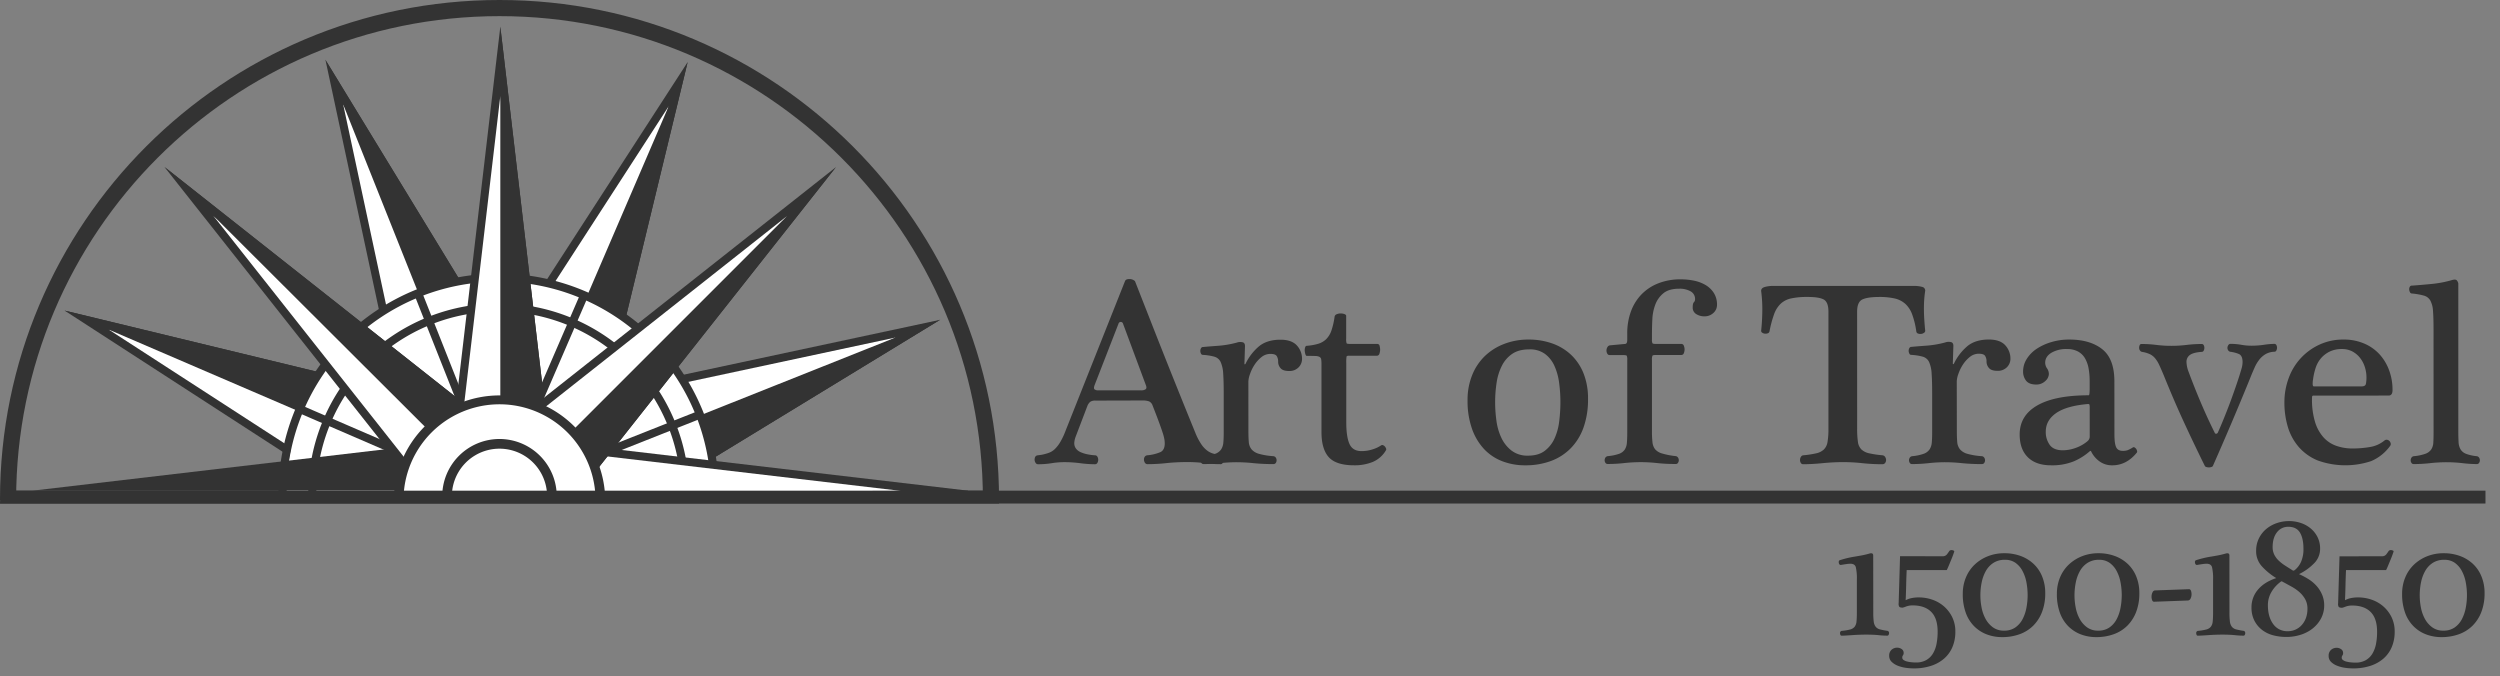 <svg xmlns="http://www.w3.org/2000/svg" viewBox="0 0 1549 419"><rect x="0" y="0" width="1549" height="419" fill="#808080" stroke="none"/><defs><style>.cls-1{fill:#333}.cls-2{fill:#fff}.cls-3{fill:none;stroke:#333;stroke-miterlimit:10;stroke-width:5px}</style></defs><title>Artboard 1</title><g id="text"><path class="cls-1" d="M678.81 248.21a5.54 5.54 0 0 0-3.26.73 6.43 6.43 0 0 0-1.79 2.53l-7.33 19.23a12.92 12.92 0 0 0-.81 3.75 5.59 5.59 0 0 0 1.06 3.5 7.28 7.28 0 0 0 2.85 2.2 19.81 19.81 0 0 0 4.08 1.3 32.8 32.8 0 0 0 4.73.65 1.71 1.71 0 0 1 1.63.9 3.84 3.84 0 0 1 0 3.75 1.71 1.71 0 0 1-1.63.9 71.31 71.31 0 0 1-9-.65 75.57 75.57 0 0 0-9.62-.65 49.67 49.67 0 0 0-8.15.65 51.88 51.88 0 0 1-8.48.65 1.66 1.66 0 0 1-1.39-.81 3.57 3.57 0 0 1-.65-1.79 3.69 3.69 0 0 1 .33-1.87 1.85 1.85 0 0 1 1.55-1.06l2.44-.33a31.52 31.52 0 0 0 4.48-1.22 10.64 10.64 0 0 0 3.75-2.36 20.88 20.88 0 0 0 3.34-4.32 44.31 44.31 0 0 0 3.26-6.93l36.84-92.75q.49-1.3 2.61-1.3a4.85 4.85 0 0 1 3.59 1.3l8.76 22.33q4.65 11.9 9.54 24.21t9.78 24.45q4.89 12.14 9.29 22.9a37.14 37.14 0 0 0 3.83 7.33 16.18 16.18 0 0 0 3.75 3.91 11.62 11.62 0 0 0 3.83 1.79q2 .49 4.24 1a1.76 1.76 0 0 1 1.39 1.06A4.51 4.51 0 0 1 758 285a4 4 0 0 1-.41 1.79 1.31 1.31 0 0 1-1.22.81 74.89 74.89 0 0 1-10-.65 81.54 81.54 0 0 0-10.84-.65 120.41 120.41 0 0 0-12.88.65 108.34 108.34 0 0 1-11.57.65 1.9 1.9 0 0 1-1.71-.9 3.7 3.7 0 0 1-.57-2 3 3 0 0 1 .49-1.71 2.22 2.22 0 0 1 1.63-.9 26 26 0 0 0 8.15-2q2.61-1.3 2.61-5.38a16.07 16.07 0 0 0-.24-2.61 30.15 30.15 0 0 0-1.06-4q-.82-2.53-2.28-6.52t-3.91-10.19a4.38 4.38 0 0 0-2.2-2.69 12.77 12.77 0 0 0-4.48-.57zm28-6.36a4.77 4.77 0 0 0 3.1-.73q.81-.73 0-2.69l-14.18-38.14a1.45 1.45 0 0 0-2.61 0l-14.83 38.14q-.82 2.12-.16 2.77a3.46 3.46 0 0 0 2.44.65z"/><path class="cls-1" d="M773.51 267q0 4.08.24 6.85a8.14 8.14 0 0 0 1.71 4.56 9.34 9.34 0 0 0 4.56 2.77 43.5 43.5 0 0 0 9 1.47 2.09 2.09 0 0 1 1.47.9 3 3 0 0 1 .49 1.71 2.74 2.74 0 0 1-.49 1.55 1.65 1.65 0 0 1-1.47.73 119.07 119.07 0 0 1-12.39-.57 97.76 97.76 0 0 0-10.27-.57 93.86 93.86 0 0 0-10.35.57 93.9 93.9 0 0 1-10.35.57 1.5 1.5 0 0 1-1.3-.73 2.74 2.74 0 0 1-.49-1.55 3 3 0 0 1 .49-1.71 2.09 2.09 0 0 1 1.47-.9 29 29 0 0 0 7.09-1.47 7.47 7.47 0 0 0 3.67-2.69 9.12 9.12 0 0 0 1.39-4.24q.24-2.52.24-6.28v-23.8q0-8-.33-12.63a20.22 20.22 0 0 0-1.55-7.17 6.16 6.16 0 0 0-3.83-3.34 33.13 33.13 0 0 0-7.17-1.14 1.3 1.3 0 0 1-1.22-.81 3.46 3.46 0 0 1 0-3.26 1.43 1.43 0 0 1 1.39-.82q3.26-.32 9-.73a61.75 61.75 0 0 0 11.82-2 6.45 6.45 0 0 1 3.75-.16q1.47.49 1.3 2.77l-.33 10.43c0 .22.05.35.16.41s.27 0 .49-.24a32.8 32.8 0 0 1 8.39-10.92q5-4.07 13.28-4.08 6.85 0 10.11 3.5a12.11 12.11 0 0 1 3.26 8.56 7.27 7.27 0 0 1-2.12 5.05 7.82 7.82 0 0 1-6 2.28q-3.75 0-5.22-1.79a6 6 0 0 1-1.47-3.91 6.27 6.27 0 0 0-.9-3.59q-.9-1.3-3.83-1.3a8.74 8.74 0 0 0-5.62 2 20.29 20.29 0 0 0-4.32 4.81 25 25 0 0 0-2.77 5.71 15.65 15.65 0 0 0-1 4.56zM834.15 261.57q0 9.13 2 13.53t7.42 4.4a21.77 21.77 0 0 0 7.09-1.14 19.69 19.69 0 0 0 5.13-2.44 1.2 1.2 0 0 1 1.14-.08 2.8 2.8 0 0 1 1.14.81 4.11 4.11 0 0 1 .73 1.22 1.2 1.2 0 0 1-.08 1.14 17.36 17.36 0 0 1-8.07 7.17A29.6 29.6 0 0 1 839 288.3q-11.09 0-15.65-5t-4.56-15.57v-41.85a23.32 23.32 0 0 0-.16-3.1 2.13 2.13 0 0 0-1-1.63 6 6 0 0 0-2.69-.57q-1.88-.08-5.3-.08-.49 0-.81-1a8.51 8.51 0 0 1-.41-2.12 5.36 5.36 0 0 1 .24-2.12q.32-1 1-1a33.2 33.2 0 0 0 7-1.22 12.19 12.19 0 0 0 5-2.85 13.76 13.76 0 0 0 3.26-5.3 46.29 46.29 0 0 0 2-8.72 2 2 0 0 1 1.3-1.47 6.14 6.14 0 0 1 2.45-.49 6.58 6.58 0 0 1 2.36.41q1.06.41 1.06 1.06v14a9.5 9.5 0 0 0 .25 3q.24.41 2 .41h17a1.46 1.46 0 0 1 1.47 1.3 9.62 9.62 0 0 1 .33 2.28 8.68 8.68 0 0 1-.41 2.36 1.68 1.68 0 0 1-1.71 1.39h-17.41c-.76 0-1.2.19-1.3.57a26.73 26.73 0 0 0-.16 4.16zM983.94 247.23a51.62 51.62 0 0 1-2.77 17.6 35.06 35.06 0 0 1-7.91 12.88 33.54 33.54 0 0 1-12.26 7.91 45.21 45.21 0 0 1-16 2.69 38.92 38.92 0 0 1-14.18-2.53 30.5 30.5 0 0 1-11.25-7.5 35.7 35.7 0 0 1-7.5-12.55 51.94 51.94 0 0 1-2.77-17.85 40.66 40.66 0 0 1 2.77-15.24 34.09 34.09 0 0 1 7.74-11.82 35.43 35.43 0 0 1 12-7.66 41.33 41.33 0 0 1 15.32-2.77 43.1 43.1 0 0 1 14.75 2.45 33 33 0 0 1 11.65 7.09 32.36 32.36 0 0 1 7.66 11.49 41.93 41.93 0 0 1 2.75 15.81zM966.83 249a87.66 87.66 0 0 0-.83-12 36.79 36.79 0 0 0-2.93-10.43 18.78 18.78 0 0 0-5.87-7.33 15.77 15.77 0 0 0-9.62-2.77q-6.52 0-10.59 2.77a19.42 19.42 0 0 0-6.44 7.42 34.47 34.47 0 0 0-3.26 10.51 80.88 80.88 0 0 0-.9 12.22 82.67 82.67 0 0 0 .82 11.41 35.36 35.36 0 0 0 3.1 10.6 21.6 21.6 0 0 0 6.28 7.82 16.13 16.13 0 0 0 10.19 3.1q6.36 0 10.27-2.93a19.84 19.84 0 0 0 6.11-7.66 35.4 35.4 0 0 0 2.93-10.73 97.75 97.75 0 0 0 .74-12zM1023.55 267.28a57.37 57.37 0 0 0 .33 6.76 8.35 8.35 0 0 0 1.63 4.32 8.88 8.88 0 0 0 4.32 2.61 46.55 46.55 0 0 0 8.39 1.63 2.09 2.09 0 0 1 1.47.9 3 3 0 0 1 .49 1.71 2.74 2.74 0 0 1-.49 1.55 1.5 1.5 0 0 1-1.3.73 106.72 106.72 0 0 1-11.65-.57 91 91 0 0 0-10-.57 96.09 96.09 0 0 0-10.43.57 93.22 93.22 0 0 1-10.11.57 1.64 1.64 0 0 1-1.47-.73 2.74 2.74 0 0 1-.49-1.55 3 3 0 0 1 .49-1.71 2.22 2.22 0 0 1 1.63-.9 29 29 0 0 0 6.76-1.39 7.26 7.26 0 0 0 3.5-2.53 8.71 8.71 0 0 0 1.39-4.24q.24-2.61.24-6.68V223.1a6 6 0 0 0-.33-2.69c-.22-.27-1-.41-2.44-.41h-8.15a1.57 1.57 0 0 1-1.47-.9 3.86 3.86 0 0 1-.49-1.87 4.12 4.12 0 0 1 .57-2.12 2.17 2.17 0 0 1 1.55-1.14l8.8-.81a2.89 2.89 0 0 0 1.06-.16 1.26 1.26 0 0 0 .65-.73 5.15 5.15 0 0 0 .24-1.87v-3.91a38.93 38.93 0 0 1 2.2-13.28 30 30 0 0 1 6.44-10.6 29.43 29.43 0 0 1 10.43-7 37.31 37.31 0 0 1 14.18-2.53 40.34 40.34 0 0 1 8.07.81 23.18 23.18 0 0 1 7.17 2.69 15.28 15.28 0 0 1 5.13 4.89 13.34 13.34 0 0 1 2 7.42 6.66 6.66 0 0 1-2.28 5.05A7.85 7.85 0 0 1 1056 196a9.12 9.12 0 0 1-5-1.39 4.58 4.58 0 0 1-2.2-4.16q0-2.44.73-3.18a2.54 2.54 0 0 0 .73-1.87 5.32 5.32 0 0 0-2.77-4.89 13.68 13.68 0 0 0-7-1.63q-6.36 0-9.78 2.77a16.43 16.43 0 0 0-5.05 7 29.52 29.52 0 0 0-1.87 9.21q-.24 5-.24 9.37v3.1a4.85 4.85 0 0 0 .33 2.36q.32.41 2.12.41h15.81a1.57 1.57 0 0 1 1.47 1.06 6 6 0 0 1 0 4.73 1.57 1.57 0 0 1-1.47 1.06H1026c-1.2 0-1.9.14-2.12.41a6 6 0 0 0-.33 2.69zM1150.69 265.48a55.47 55.47 0 0 0 .49 8.39 7.94 7.94 0 0 0 2.2 4.65 10.24 10.24 0 0 0 4.81 2.36 63.15 63.15 0 0 0 8.31 1.22 2.22 2.22 0 0 1 1.55 1.06 3.45 3.45 0 0 1 .57 1.87 3.06 3.06 0 0 1-.57 1.79 2 2 0 0 1-1.71.81 115 115 0 0 1-12.47-.65 108.85 108.85 0 0 0-11.82-.65q-6.2 0-12.8.65t-12 .65a1.6 1.6 0 0 1-1.47-.81 3.42 3.42 0 0 1-.49-1.79 3.86 3.86 0 0 1 .49-1.87 2 2 0 0 1 1.47-1.06 60.11 60.11 0 0 0 8.07-1.22 10.2 10.2 0 0 0 4.73-2.36 8.36 8.36 0 0 0 2.28-4.65 47.73 47.73 0 0 0 .57-8.39v-72.37q0-6-3-7.58t-10.18-1.53a45.76 45.76 0 0 0-9.94.9 13.7 13.7 0 0 0-6.44 3.26 16.81 16.81 0 0 0-4.08 6.44 68.28 68.28 0 0 0-2.85 10.6 1.56 1.56 0 0 1-1.06 1.3 4.06 4.06 0 0 1-1.79.24 3.44 3.44 0 0 1-1.63-.57 1.38 1.38 0 0 1-.73-1.14q.65-6 .73-12.31a87 87 0 0 0-.73-12.47q0-1.79 2.28-2.44a18.41 18.41 0 0 1 5.05-.65h87.21a19.46 19.46 0 0 1 5.13.57 2.37 2.37 0 0 1 2 2.36q-.33 2-.57 4.81t-.24 6.28q0 3.42.24 7t.57 6.85a1.56 1.56 0 0 1-.81 1.22 3.58 3.58 0 0 1-1.79.65 4.3 4.3 0 0 1-1.87-.24 1.56 1.56 0 0 1-1.06-1.3 50.4 50.4 0 0 0-2.61-10.68 16.53 16.53 0 0 0-4.32-6.52 14.85 14.85 0 0 0-6.6-3.26 42.15 42.15 0 0 0-9.29-.9q-7.33 0-10.59 1.55t-3.26 7.58z"/><path class="cls-1" d="M1212.46 267q0 4.08.24 6.85a8.14 8.14 0 0 0 1.71 4.56 9.34 9.34 0 0 0 4.56 2.77 43.52 43.52 0 0 0 9 1.47 2.09 2.09 0 0 1 1.47.9 3 3 0 0 1 .49 1.71 2.74 2.74 0 0 1-.49 1.55 1.65 1.65 0 0 1-1.47.73 119.08 119.08 0 0 1-12.39-.57 97.75 97.75 0 0 0-10.27-.57 93.86 93.86 0 0 0-10.35.57 93.9 93.9 0 0 1-10.35.57 1.5 1.5 0 0 1-1.3-.73 2.74 2.74 0 0 1-.49-1.55 3 3 0 0 1 .49-1.71 2.09 2.09 0 0 1 1.47-.9 29 29 0 0 0 7.09-1.47 7.48 7.48 0 0 0 3.67-2.69 9.12 9.12 0 0 0 1.39-4.24q.24-2.52.24-6.28v-23.8q0-8-.33-12.63a20.23 20.23 0 0 0-1.55-7.17 6.16 6.16 0 0 0-3.83-3.34 33.12 33.12 0 0 0-7.17-1.14 1.3 1.3 0 0 1-1.29-.89 3.47 3.47 0 0 1 0-3.26 1.43 1.43 0 0 1 1.39-.82q3.26-.32 9-.73a61.75 61.75 0 0 0 11.82-2 6.45 6.45 0 0 1 3.79-.19q1.47.49 1.3 2.77l-.33 10.43c0 .22.05.35.16.41s.27 0 .49-.24a32.81 32.81 0 0 1 8.39-10.92q5-4.07 13.28-4.08 6.85 0 10.11 3.5a12.11 12.11 0 0 1 3.26 8.56 7.27 7.27 0 0 1-2.12 5.05 7.82 7.82 0 0 1-6 2.28q-3.75 0-5.22-1.79a6 6 0 0 1-1.47-3.91 6.27 6.27 0 0 0-.9-3.59q-.9-1.3-3.83-1.3a8.74 8.74 0 0 0-5.62 2 20.3 20.3 0 0 0-4.32 4.81 25.07 25.07 0 0 0-2.77 5.71 15.66 15.66 0 0 0-1 4.56zM1310.1 269.07q0 5.71 1.06 8t4.16 2.28a8.85 8.85 0 0 0 2.93-.41 19.25 19.25 0 0 0 3.26-1.71 1 1 0 0 1 1.06 0 3.11 3.11 0 0 1 1 .9 3.58 3.58 0 0 1 .57 1.3 1.25 1.25 0 0 1-.33 1.22q-6.36 7.66-15 7.66a13 13 0 0 1-8.07-2.53 16.11 16.11 0 0 1-5-5.95q-.33-.81-1-.16a37 37 0 0 1-9.86 6.19 35.48 35.48 0 0 1-14.1 2.44q-9.29 0-14.34-5t-5.05-14.1q0-11.74 10.92-18t31.79-6.28c.22 0 .38-.27.49-.81a25.8 25.8 0 0 0 .16-3.75V236a43 43 0 0 0-.65-7.66 19.52 19.52 0 0 0-2.2-6.28 11.2 11.2 0 0 0-4.32-4.24 13.89 13.89 0 0 0-6.85-1.55 18.12 18.12 0 0 0-9.78 2.36q-3.75 2.36-3.75 6.11a6.24 6.24 0 0 0 1.14 3.5 6.26 6.26 0 0 1 1.14 3.5 6.07 6.07 0 0 1-2.28 4.4 7.85 7.85 0 0 1-5.54 2.12q-4.4 0-6.28-2.36a9 9 0 0 1-1.87-5.79 14.41 14.41 0 0 1 2.28-7.74 20.65 20.65 0 0 1 6.19-6.28 33.66 33.66 0 0 1 9.13-4.16 38.18 38.18 0 0 1 10.92-1.55q13 0 20.54 6t7.5 20zm-15.32-16.14a8.45 8.45 0 0 0-.16-2.2c-.11-.27-.38-.41-.82-.41q-13.37 1.14-19.8 5.62t-6.44 11.49a13.56 13.56 0 0 0 2.45 8.23q2.44 3.34 8.15 3.34a23.77 23.77 0 0 0 7.91-1.47 23.32 23.32 0 0 0 7.42-4.24 3.75 3.75 0 0 0 1.3-2.61zM1394.37 233.86q-10.92 26.9-23.31 54.93a1.51 1.51 0 0 1-.9.57 5 5 0 0 1-3.1 0 1.49 1.49 0 0 1-.9-.57q-7-14.18-13.12-27.47t-12.31-28.61q-1.63-3.91-2.85-6.52a19.12 19.12 0 0 0-2.61-4.24 9.83 9.83 0 0 0-3.26-2.53 18.28 18.28 0 0 0-4.81-1.39 2 2 0 0 1-1.3-.9 2.74 2.74 0 0 1-.49-1.55 4.19 4.19 0 0 1 .33-1.71 1.15 1.15 0 0 1 1.14-.73 73.11 73.11 0 0 1 9.21.57 73.94 73.94 0 0 0 9.37.57 76.55 76.55 0 0 0 9.37-.57 77 77 0 0 1 9.37-.57 1.32 1.32 0 0 1 1.22.73 3.48 3.48 0 0 1 .41 1.71 3.62 3.62 0 0 1-.41 1.63 1.3 1.3 0 0 1-1.22.81q-5.05.33-7.25 1.87a5.14 5.14 0 0 0-2.2 4.48 18.27 18.27 0 0 0 1.3 6q3.75 10.11 7.82 19.64t8.31 18q.33.82 1 .73a1.23 1.23 0 0 0 1-.73q1.63-3.58 3.75-8.8t4.16-10.68q2-5.46 3.83-10.84t2.93-9.29a13.9 13.9 0 0 0 .65-4.08q0-4.07-2.45-5.05a20.44 20.44 0 0 0-5.05-1.3 2 2 0 0 1-1.47-1 2.61 2.61 0 0 1-.41-1.63 3.37 3.37 0 0 1 .57-1.55 1.5 1.5 0 0 1 1.3-.73 37 37 0 0 1 6.68.57 35.81 35.81 0 0 0 6.52.57 53.49 53.49 0 0 0 7.58-.57 47.29 47.29 0 0 1 6.28-.57 1.45 1.45 0 0 1 1.39.73 3.49 3.49 0 0 1 .41 1.71 3.64 3.64 0 0 1-.41 1.63 1.31 1.31 0 0 1-1.22.81 11.75 11.75 0 0 0-5.46 1.47 14.05 14.05 0 0 0-3.83 3.34 23.28 23.28 0 0 0-2.93 4.89q-1.33 2.96-2.63 6.22zM1433.49 245.11c-.54 0-.84.19-.9.57a9.67 9.67 0 0 0-.08 1.39 47.55 47.55 0 0 0 1.88 14.34 25.39 25.39 0 0 0 5.22 9.54 19.26 19.26 0 0 0 8 5.3 30.05 30.05 0 0 0 10 1.63 63.34 63.34 0 0 0 10.76-.9 18.77 18.77 0 0 0 9-4 2.07 2.07 0 0 1 1.71-.49 2.5 2.5 0 0 1 1.47.81 3.15 3.15 0 0 1 .73 1.47 1.77 1.77 0 0 1-.33 1.47 28 28 0 0 1-11.74 9.45 50.58 50.58 0 0 1-33-.33 31.16 31.16 0 0 1-11.74-8.23 33.66 33.66 0 0 1-6.85-12.39 51.75 51.75 0 0 1-2.2-15.4 42.83 42.83 0 0 1 2.69-15.16 36.31 36.31 0 0 1 19.15-20.7 34.87 34.87 0 0 1 14.83-3.1 31.91 31.91 0 0 1 12.47 2.36 27.59 27.59 0 0 1 9.54 6.52 29.75 29.75 0 0 1 6.11 9.94 34.8 34.8 0 0 1 2.2 12.47q0 3.42-2.44 3.42zm29.83-5.71q2.28 0 2.61-1.63a20.27 20.27 0 0 0 .33-3.91 20.75 20.75 0 0 0-1.06-6.6 18.06 18.06 0 0 0-3-5.62 15 15 0 0 0-4.73-3.91 13.4 13.4 0 0 0-6.36-1.47 17.16 17.16 0 0 0-7.58 1.55 16.82 16.82 0 0 0-5.38 4.08 17.24 17.24 0 0 0-3.34 5.95 38.22 38.22 0 0 0-1.63 7.17 14.12 14.12 0 0 0-.24 3.18q.08 1.22.73 1.22zM1507.82 203.87q0-7-.33-11.17a15.67 15.67 0 0 0-1.63-6.44 6.62 6.62 0 0 0-4-3.1 41.55 41.55 0 0 0-7.42-1.3 1.3 1.3 0 0 1-1.22-.81 4.63 4.63 0 0 1-.49-1.63 2.92 2.92 0 0 1 .33-1.63 1.43 1.43 0 0 1 1.39-.82q4.89-.32 11.82-1a67.41 67.41 0 0 0 13-2.45q2.28-.65 3 .24a4 4 0 0 1 .9 1.87V267q0 4.08.16 6.85a10 10 0 0 0 1.22 4.56 6.82 6.82 0 0 0 3.42 2.77 25.52 25.52 0 0 0 6.6 1.47 2.08 2.08 0 0 1 1.47.9 3 3 0 0 1 .49 1.71 2.74 2.74 0 0 1-.49 1.55 1.64 1.64 0 0 1-1.47.73 76.89 76.89 0 0 1-8.8-.57 84.54 84.54 0 0 0-9.78-.57 91.65 91.65 0 0 0-10.27.57 91.73 91.73 0 0 1-10.27.57 1.5 1.5 0 0 1-1.3-.73 2.74 2.74 0 0 1-.49-1.55 3 3 0 0 1 .49-1.71 2.09 2.09 0 0 1 1.47-.9 29 29 0 0 0 7.09-1.47 7.47 7.47 0 0 0 3.67-2.69 8.5 8.5 0 0 0 1.3-4.24q.16-2.52.16-6.28zM1160.68 379.43a45.25 45.25 0 0 0 .27 5.62 6.62 6.62 0 0 0 1.19 3.24 4.88 4.88 0 0 0 2.65 1.67 38.45 38.45 0 0 0 4.75.92 1.15 1.15 0 0 1 .7.54 1.52 1.52 0 0 1 .22 1 2.25 2.25 0 0 1-.32 1 .81.81 0 0 1-.7.43q-1 0-2.11-.05t-2.43-.16q-1.84-.22-3.83-.32t-4.48-.11q-4.75 0-9 .32l-3.46.22q-1.62.11-3.13.11a.69.69 0 0 1-.65-.43 2.73 2.73 0 0 1-.27-1 1.49 1.49 0 0 1 .22-1 1.18 1.18 0 0 1 .81-.54 30.67 30.67 0 0 0 5.24-.86 5.22 5.22 0 0 0 2.81-1.73 6.29 6.29 0 0 0 1.13-3.24q.22-2.05.22-5.62v-20.1a31.79 31.79 0 0 0-.65-7.94q-.65-2.11-3.35-2.11a19.65 19.65 0 0 0-2.54.22q-1.57.22-3.4.54-1 0-1.24-1.24t.49-1.67q2.7-.86 5-1.4t4.48-.87l4-.7a51.73 51.73 0 0 0 5.18-1.24q2.16-.54 2.16 1.3zM1203.69 344.65a3.14 3.14 0 0 0 2.65-1.19q.92-1.19 1.46-2.05a1.31 1.31 0 0 1 .76-.49 2.22 2.22 0 0 1 1.08-.05 3.11 3.11 0 0 1 .92.32.53.53 0 0 1 .27.65q-.43 1.3-1 2.81t-1.24 3.08l-1.24 3q-.59 1.43-1.13 2.48h-24.84q-.22 4.65-.32 9.34t-.32 9.34a14.5 14.5 0 0 1 3.35-1.24 21.56 21.56 0 0 1 5.08-.49 25.17 25.17 0 0 1 7.78 1.3 21.67 21.67 0 0 1 7.24 4 21.22 21.22 0 0 1 5.29 6.7 20.08 20.08 0 0 1 2.05 9.29 23.9 23.9 0 0 1-1.78 9.4 19.57 19.57 0 0 1-5.08 7.13 23.27 23.27 0 0 1-8.1 4.54 33.91 33.91 0 0 1-10.85 1.62 35.71 35.71 0 0 1-5-.38 21 21 0 0 1-4.91-1.3A11.07 11.07 0 0 1 1172 410a5 5 0 0 1-1.46-3.73 4.65 4.65 0 0 1 1.46-3.67 5.09 5.09 0 0 1 3.51-1.3 4.71 4.71 0 0 1 2.75.86 2.74 2.74 0 0 1 1.24 2.38 2.37 2.37 0 0 1-.43 1.51 2.17 2.17 0 0 0-.43 1.4 1.76 1.76 0 0 0 .81 1.46 6 6 0 0 0 2.05.92 18.84 18.84 0 0 0 2.75.49 27 27 0 0 0 2.92.16 12.6 12.6 0 0 0 6.26-1.46 11.37 11.37 0 0 0 4.16-4 18.32 18.32 0 0 0 2.27-6 38.93 38.93 0 0 0 .7-7.61q0-8.31-4-12.31t-11.56-4a11.51 11.51 0 0 0-4 .7 14.93 14.93 0 0 1-2.11.7q-1.73 0-2.16-.65a3.56 3.56 0 0 1-.32-2.16l.43-14.53q.22-7.29.43-14.53zM1267.23 367.55a31.7 31.7 0 0 1-2 11.66 24.28 24.28 0 0 1-5.51 8.53 23 23 0 0 1-8.42 5.24 31.32 31.32 0 0 1-10.75 1.78 26.67 26.67 0 0 1-9.5-1.67 22.07 22.07 0 0 1-7.78-5 22.62 22.62 0 0 1-5.24-8.32 33.52 33.52 0 0 1-1.89-11.83 26 26 0 0 1 1.94-10.15 23.17 23.17 0 0 1 5.4-7.94 25.46 25.46 0 0 1 8.15-5.18 27.42 27.42 0 0 1 10.31-1.89 29.1 29.1 0 0 1 9.94 1.67 23.53 23.53 0 0 1 8 4.81 22 22 0 0 1 5.35 7.72 26.81 26.81 0 0 1 2 10.57zm-10.91 1.19a42.73 42.73 0 0 0-.76-8 24.13 24.13 0 0 0-2.43-7 14.54 14.54 0 0 0-4.32-5 11 11 0 0 0-6.53-1.89 12.85 12.85 0 0 0-7.13 1.89 14.33 14.33 0 0 0-4.7 5 24 24 0 0 0-2.59 7.07 40.42 40.42 0 0 0-.81 8.15 39.58 39.58 0 0 0 .76 7.56 23.81 23.81 0 0 0 2.48 7 15.7 15.7 0 0 0 4.54 5.18 11.39 11.39 0 0 0 6.91 2.05 11.86 11.86 0 0 0 6.91-1.94 14.23 14.23 0 0 0 4.48-5.08 24.85 24.85 0 0 0 2.43-7.07 42.13 42.13 0 0 0 .76-7.93zM1325.54 367.55a31.7 31.7 0 0 1-2 11.66 24.28 24.28 0 0 1-5.51 8.53 23 23 0 0 1-8.42 5.24 31.32 31.32 0 0 1-10.75 1.78 26.67 26.67 0 0 1-9.5-1.67 22.07 22.07 0 0 1-7.78-5 22.62 22.62 0 0 1-5.24-8.32 33.52 33.52 0 0 1-1.89-11.83 26 26 0 0 1 1.94-10.15 23.17 23.17 0 0 1 5.4-7.94 25.46 25.46 0 0 1 8.15-5.18 27.42 27.42 0 0 1 10.31-1.89 29.1 29.1 0 0 1 9.94 1.67 23.53 23.53 0 0 1 8 4.81 22 22 0 0 1 5.35 7.72 26.81 26.81 0 0 1 2 10.57zm-10.91 1.19a42.73 42.73 0 0 0-.76-8 24.13 24.13 0 0 0-2.43-7 14.54 14.54 0 0 0-4.32-5 11 11 0 0 0-6.53-1.89 12.85 12.85 0 0 0-7.13 1.89 14.33 14.33 0 0 0-4.7 5 24 24 0 0 0-2.59 7.07 40.42 40.42 0 0 0-.81 8.15 39.58 39.58 0 0 0 .76 7.56 23.81 23.81 0 0 0 2.48 7 15.7 15.7 0 0 0 4.54 5.18 11.39 11.39 0 0 0 6.91 2.05 11.86 11.86 0 0 0 6.91-1.94 14.23 14.23 0 0 0 4.48-5.08 24.85 24.85 0 0 0 2.43-7.07 42.13 42.13 0 0 0 .76-7.93zM1334.66 372.84q-.87 0-1.24-1.08a6.29 6.29 0 0 1-.32-2.38 5.66 5.66 0 0 1 .65-2.43 1.77 1.77 0 0 1 1.57-1.13l21-.76q.86 0 1.24 1.08a6.37 6.37 0 0 1 .32 2.38 5.7 5.7 0 0 1-.65 2.43 1.91 1.91 0 0 1-1.78 1.13zM1381.37 379.43a45.25 45.25 0 0 0 .27 5.62 6.62 6.62 0 0 0 1.19 3.24 4.88 4.88 0 0 0 2.65 1.67 38.45 38.45 0 0 0 4.75.92 1.15 1.15 0 0 1 .7.54 1.52 1.52 0 0 1 .22 1 2.25 2.25 0 0 1-.32 1 .81.81 0 0 1-.7.43q-1 0-2.11-.05t-2.43-.16q-1.84-.22-3.83-.32t-4.48-.11q-4.75 0-9 .32l-3.46.22q-1.62.11-3.13.11a.69.69 0 0 1-.65-.43 2.73 2.73 0 0 1-.27-1 1.49 1.49 0 0 1 .22-1 1.18 1.18 0 0 1 .81-.54 30.67 30.67 0 0 0 5.24-.86 5.22 5.22 0 0 0 2.81-1.73 6.29 6.29 0 0 0 1.15-3.3q.22-2.05.22-5.62v-20.04a31.79 31.79 0 0 0-.65-7.94q-.65-2.11-3.35-2.11a19.65 19.65 0 0 0-2.54.22q-1.57.22-3.4.54-1 0-1.24-1.24t.49-1.67q2.7-.86 5-1.4t4.48-.87l4-.7a51.73 51.73 0 0 0 5.18-1.24q2.16-.54 2.16 1.3zM1440.07 374.89a17.16 17.16 0 0 1-2.11 8.59 20 20 0 0 1-5.4 6.21 23.32 23.32 0 0 1-7.45 3.73 29.17 29.17 0 0 1-8.37 1.24 32.25 32.25 0 0 1-8.15-1 19.2 19.2 0 0 1-6.91-3.29 17.28 17.28 0 0 1-4.81-5.72 17.5 17.5 0 0 1-1.84-8.32 16.59 16.59 0 0 1 3.94-10.91q3.94-4.75 11.39-7.24a40.23 40.23 0 0 1-9-7.4 13.84 13.84 0 0 1-3.46-9.45 17.15 17.15 0 0 1 1.73-7.78 17.86 17.86 0 0 1 4.59-5.83 20.33 20.33 0 0 1 6.53-3.62 23.45 23.45 0 0 1 7.56-1.24 22.73 22.73 0 0 1 7.13 1.13 18.94 18.94 0 0 1 6.16 3.35 16.71 16.71 0 0 1 4.32 5.4 15.86 15.86 0 0 1 1.62 7.29 12.57 12.57 0 0 1-3.73 9 33.55 33.55 0 0 1-9.34 6.7 43.82 43.82 0 0 1 6 3.19 23.06 23.06 0 0 1 4.91 4.16 19.36 19.36 0 0 1 3.35 5.29 16.69 16.69 0 0 1 1.34 6.52zm-10.37 2.27a11.87 11.87 0 0 0-1.3-5.67 16.49 16.49 0 0 0-3.4-4.37 25.67 25.67 0 0 0-4.91-3.51q-2.81-1.56-5.83-3.19-.65-.43-1.08 0a20.78 20.78 0 0 0-5.72 6.26 15.87 15.87 0 0 0-2.27 8.32q0 7.13 3.24 11.61a10.55 10.55 0 0 0 9.07 4.48 11.4 11.4 0 0 0 5-1.08 11.65 11.65 0 0 0 3.89-3 13.32 13.32 0 0 0 2.48-4.43 16.83 16.83 0 0 0 .83-5.42zm-2.48-37.26q0-6.26-2.16-9.88t-7.24-3.62a8.54 8.54 0 0 0-7 3.4q-2.7 3.4-2.7 9.23a10.37 10.37 0 0 0 1 4.59 13 13 0 0 0 2.7 3.67 25.55 25.55 0 0 0 4 3.13q2.27 1.46 4.86 3.08.32.22 1.08-.22a13.82 13.82 0 0 0 4-5.24 19.51 19.51 0 0 0 1.46-8.14zM1475.9 344.65a3.14 3.14 0 0 0 2.65-1.19q.92-1.19 1.46-2.05a1.31 1.31 0 0 1 .76-.49 2.22 2.22 0 0 1 1.08-.05 3.11 3.11 0 0 1 .92.32.53.53 0 0 1 .27.65q-.43 1.3-1 2.81t-1.24 3.08l-1.24 3q-.59 1.43-1.13 2.48h-24.84q-.22 4.65-.32 9.34t-.32 9.34a14.5 14.5 0 0 1 3.35-1.24 21.56 21.56 0 0 1 5.08-.49 25.17 25.17 0 0 1 7.78 1.3 21.67 21.67 0 0 1 7.24 4 21.22 21.22 0 0 1 5.29 6.7 20.08 20.08 0 0 1 2.05 9.29 23.9 23.9 0 0 1-1.78 9.4 19.57 19.57 0 0 1-5.08 7.13 23.27 23.27 0 0 1-8.1 4.54 33.91 33.91 0 0 1-10.85 1.62 35.71 35.71 0 0 1-5-.38 21 21 0 0 1-4.91-1.3 11.07 11.07 0 0 1-3.73-2.38 5 5 0 0 1-1.46-3.73 4.65 4.65 0 0 1 1.46-3.67 5.09 5.09 0 0 1 3.51-1.3 4.71 4.71 0 0 1 2.75.86 2.74 2.74 0 0 1 1.24 2.38 2.37 2.37 0 0 1-.43 1.51 2.17 2.17 0 0 0-.43 1.4 1.76 1.76 0 0 0 .81 1.46 6 6 0 0 0 2.05.92 18.84 18.84 0 0 0 2.75.49 27 27 0 0 0 2.92.16 12.6 12.6 0 0 0 6.26-1.46 11.37 11.37 0 0 0 4.16-4 18.32 18.32 0 0 0 2.27-6 38.93 38.93 0 0 0 .7-7.61q0-8.31-4-12.31t-11.56-4a11.51 11.51 0 0 0-4 .7 14.93 14.93 0 0 1-2.11.7q-1.73 0-2.16-.65a3.56 3.56 0 0 1-.32-2.16l.43-14.53q.22-7.29.43-14.53zM1539.44 367.55a31.7 31.7 0 0 1-2 11.66 24.28 24.28 0 0 1-5.51 8.53 23 23 0 0 1-8.42 5.24 31.32 31.32 0 0 1-10.75 1.78 26.67 26.67 0 0 1-9.5-1.67 22.07 22.07 0 0 1-7.78-5 22.62 22.62 0 0 1-5.24-8.32 33.52 33.52 0 0 1-1.89-11.83 26 26 0 0 1 1.94-10.15 23.17 23.17 0 0 1 5.4-7.94 25.46 25.46 0 0 1 8.15-5.18 27.42 27.42 0 0 1 10.31-1.89 29.1 29.1 0 0 1 9.94 1.67 23.53 23.53 0 0 1 8 4.81 22 22 0 0 1 5.35 7.72 26.81 26.81 0 0 1 2 10.57zm-10.91 1.19a42.73 42.73 0 0 0-.76-8 24.13 24.13 0 0 0-2.43-7 14.54 14.54 0 0 0-4.32-5 11 11 0 0 0-6.53-1.89 12.85 12.85 0 0 0-7.13 1.89 14.33 14.33 0 0 0-4.7 5 24 24 0 0 0-2.59 7.07 40.42 40.42 0 0 0-.81 8.15 39.58 39.58 0 0 0 .76 7.56 23.81 23.81 0 0 0 2.48 7 15.7 15.7 0 0 0 4.54 5.18 11.39 11.39 0 0 0 6.91 2.05 11.86 11.86 0 0 0 6.91-1.94 14.23 14.23 0 0 0 4.48-5.08 24.85 24.85 0 0 0 2.43-7.07 42.13 42.13 0 0 0 .76-7.93z"/></g><path class="cls-1" d="M1540 312H0l1-8h1539v8z" id="connecting_line" data-name="connecting line"/><g id="compass"><g id="Second_Points" data-name="Second Points"><g id="LEFT"><path class="cls-2" d="M220.74 306.5L53.66 198.31l272.67 66.06-18.12 42.13h-87.47z"/><path class="cls-1" d="M67.35 204.2l255.51 61.9-16.29 37.9h-85.09L67.35 204.2M40 192.42L220 309h89.86l.18-.42 19.76-45.94L40 192.42z"/><path class="cls-1" d="M329.8 262.64l-19.76 45.94L39.96 192.42l289.84 70.22z"/></g><g id="LEFT-2" data-name="LEFT"><path class="cls-2" d="M316.5 302.5h-55.54L207.1 50.8l146.09 239.51-36.69 14.63v-2.44z"/><path class="cls-1" d="M212.62 64.65l136.9 224.43L319 301.25V300h-56L212.62 64.65m-11-27.7l57.36 268H314v3.63l42.87-17.09L201.58 37z"/><path class="cls-1" d="M314 308.62V305h-5.59L201.58 36.95l155.29 254.59L314 308.62z"/></g><g id="RIGHT"><path class="cls-2" d="M302.19 302.5l-34.49-14.84 152.49-235.5-60.66 250.34h-57.34z"/><path class="cls-1" d="M414.3 65.86L357.57 300h-54.86l-31.3-13.46L414.3 65.86m11.78-27.4L264 288.79 301.68 305h59.82l64.58-266.54z"/><path class="cls-1" d="M426.08 38.46L361.5 305h-50.06L426.08 38.46z"/></g><g id="RIGHT-2" data-name="RIGHT"><path class="cls-2" d="M309.57 300.5l-15.22-38.19L568.7 203.6l-158.86 96.9H309.57z"/><path class="cls-1" d="M554.85 209.12L409.14 298h-97.87l-13.5-33.87 257.08-55m27.7-11l-291.62 62.4 17 42.52h102.61l172-104.92z"/><path class="cls-1" d="M582.55 198.08L410.54 303h-91.25l263.26-104.92z"/></g></g><g id="_2nd_Compass_Rose" data-name="2nd Compass Rose"><path class="cls-2" d="M441.49 305h-264a132 132 0 0 1 264 0z"/><path class="cls-3" d="M443 309.5V306a134 134 0 1 0-268 0v3.5"/><path class="cls-3" d="M258.77 181l.25.63 6.82 17.21L308.5 306.5M308.5 306.5l46.11-106.64 7.35-16.98.12-.28M308.5 306.5l-105.79-45.75-16.99-7.35-1.12-.48M308.5 306.5l108.01-42.8 17.2-6.81.29-.12"/><path class="cls-3" d="M424.44 309.5c0-1.16.06-2.33.06-3.5a115.5 115.5 0 1 0-231 0c0 1.17 0 2.34.06 3.5"/></g><g id="First_points" data-name="First points"><g id="CENTRE_POINT" data-name="CENTRE POINT"><path class="cls-2" d="M278.31 308L310 37.95 341.69 308h-63.38z"/><path class="cls-1" d="M310 59.4l28.88 246.1h-57.76L310 59.4m0-42.9l-34.5 294h69L310 16.5z"/><path class="cls-1" d="M344.5 310.5H310v-294l34.5 294z"/></g><path class="cls-1" d="M310 270v34H20.26L310 270z" id="LEFT_BOTTOM_POINT" data-name="LEFT BOTTOM POINT"/><g id="RIGHT_BOTTOM_POINT" data-name="RIGHT BOTTOM POINT"><path class="cls-2" d="M312.5 272.81l284.85 33.43.02.27-284.87.98v-34.68z"/><path class="cls-1" d="M315 275.62l243.07 28.52L315 305v-29.38m-5-5.62v40l290-1-.26-5L310 270z"/></g><g id="RiGHT_POINT" data-name="RiGHT POINT"><path class="cls-2" d="M306.65 304.5l-17.23-17.23 213.35-168.54L356.02 304.5h-49.37z"/><path class="cls-1" d="M487.6 133.9L354.81 302h-47.13l-14.51-14.51L487.6 133.9m30.34-30.34L285.66 287l20 20h51.62l160.66-203.44z"/><path class="cls-1" d="M517.94 103.56L357.23 307H314.5l203.44-203.44z"/></g><g id="LEFT_POINT" data-name="LEFT POINT"><path class="cls-2" d="M267.14 308.5L117.23 118.73l213.35 168.54-21.23 21.23h-42.21z"/><path class="cls-1" d="M132.4 133.9l194.43 153.59L308.32 306h-40l-136-172.1m-30.34-30.34L265.93 311h44.46l24-24-232.33-183.44z"/><path class="cls-1" d="M334.34 287.05L310.39 311H310v-1 1L102.06 103.56l232.28 183.49z"/></g></g><g id="Compass_Rose" data-name="Compass Rose"><path id="half_circle_white_hiding_layers_" data-name="half circle white (hiding layers)" class="cls-2" d="M373 310H246a63.5 63.5 0 0 1 127 0z"/><path id="smallest_circle" data-name="smallest circle" class="cls-1" d="M309.5 272a35.5 35.5 0 0 0-35.5 35.5c0 .84 0 1.67.09 2.5h6c-.07-.82-.11-1.66-.11-2.5a29.5 29.5 0 0 1 59 0c0 .84 0 1.68-.11 2.5h6c.06-.83.09-1.66.09-2.5A35.5 35.5 0 0 0 309.5 272z"/><path id="_2nd_smallest_circle" data-name="2nd smallest circle" class="cls-1" d="M309.5 245a65.5 65.5 0 0 0-65.5 65h6a59.49 59.49 0 0 1 119 0h6a65.5 65.5 0 0 0-65.5-65z"/><path id="outer_circle" data-name="outer circle" class="cls-1" d="M309.5 0C138.57 0 0 138.57 0 309.5v.5h10v-.5C10 144.09 144.09 10 309.5 10S609 144.09 609 309.5v.5h10v-.5C619 138.57 480.43 0 309.5 0z"/></g><path id="bottom_line" data-name="bottom line" class="cls-1" d="M619 312H0l1-8h618v8z"/></g></svg>
